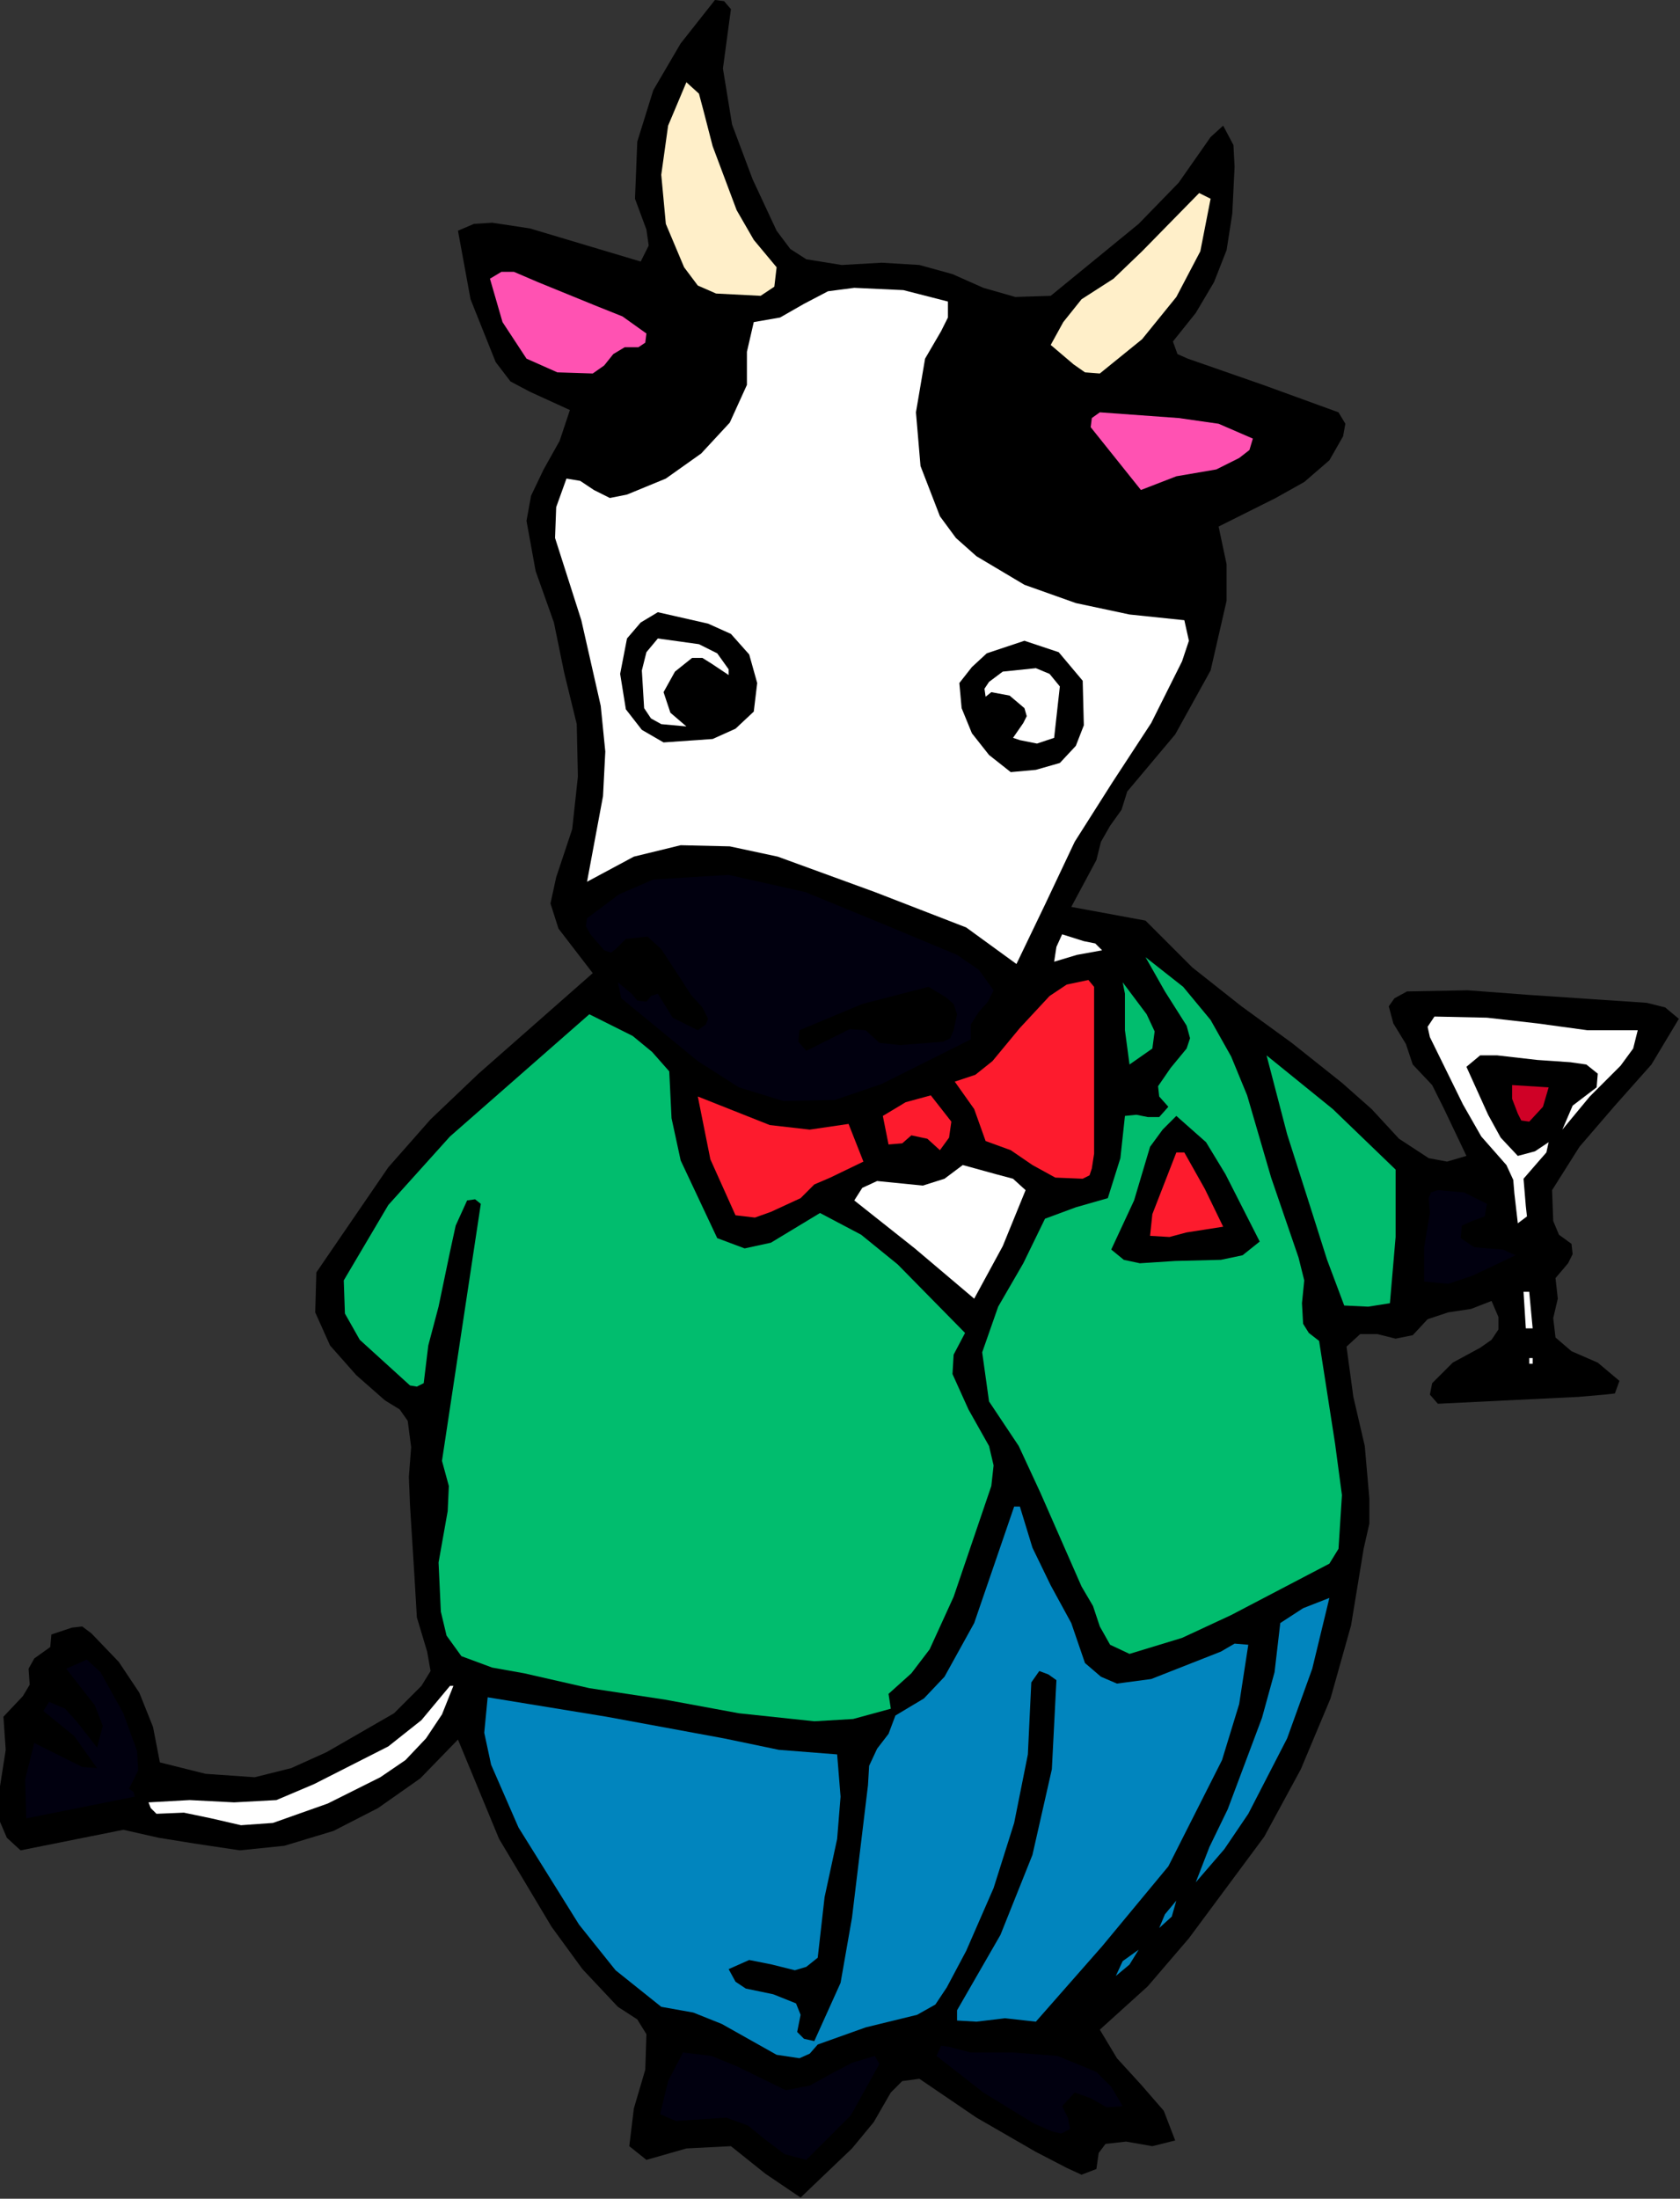 <?xml version="1.0" encoding="UTF-8" standalone="no"?>
<svg
   xmlns:dc="http://purl.org/dc/elements/1.1/"
   xmlns:cc="http://creativecommons.org/ns#"
   xmlns:rdf="http://www.w3.org/1999/02/22-rdf-syntax-ns#"
   xmlns:svg="http://www.w3.org/2000/svg"
   xmlns="http://www.w3.org/2000/svg"
   xmlns:sodipodi="http://sodipodi.sourceforge.net/DTD/sodipodi-0.dtd"
   xmlns:inkscape="http://www.inkscape.org/namespaces/inkscape"
   version="1.0"
   width="74.727mm"
   height="97.79mm"
   id="svg80"
   sodipodi:docname="ETOUS002.WMF">
  <rect width="100%" height="100%" fill="#333333" stroke="none"/>
  <sodipodi:namedview
     pagecolor="#ffffff"
     bordercolor="#666666"
     borderopacity="1"
     objecttolerance="10"
     gridtolerance="10"
     guidetolerance="10"
     inkscape:pageopacity="0"
     inkscape:pageshadow="2"
     inkscape:window-width="640"
     inkscape:window-height="480"
     id="namedview82" />
  <defs
     id="defs6">
    <clipPath
       clipPathUnits="userSpaceOnUse"
       id="clipWmfPath1">
      <path
         d="M 0,0 L 282.336,0 L 282.336,369.504 L 0,369.504 z"
         id="path2" />
    </clipPath>
    <pattern
       id="WMFhbasepattern"
       patternUnits="userSpaceOnUse"
       width="6"
       height="6"
       x="0"
       y="0" />
  </defs>
  <path
     style="fill:#000000;fill-rule:evenodd;fill-opacity:1;stroke:none;"
     clip-path="url(#clipWmfPath1)"
     d="  M 122.88,1.536   L 121.536,11.52   L 123.072,20.928   L 126.528,30.144   L 130.56,38.784   L 132.864,41.856   L 135.552,43.584   L 141.504,44.544   L 148.224,44.16   L 154.56,44.544   L 160.128,46.08   L 165.312,48.384   L 170.688,49.92   L 176.64,49.728   L 191.424,37.632   L 198.144,30.72   L 203.52,23.04   L 205.632,21.12   L 207.36,24.384   L 207.552,28.032   L 207.168,35.904   L 206.208,42.048   L 204.096,47.424   L 201.024,52.608   L 197.184,57.408   L 197.952,59.52   L 199.68,60.288   L 212.352,64.704   L 225.024,69.312   L 226.176,71.232   L 225.792,73.344   L 223.488,77.376   L 219.264,81.024   L 214.464,83.712   L 204.864,88.512   L 206.208,94.848   L 206.208,100.992   L 203.52,112.704   L 197.568,123.456   L 189.504,133.056   L 188.544,136.128   L 186.624,138.816   L 185.088,141.504   L 184.32,144.576   L 180.096,152.448   L 192.576,154.752   L 200.448,162.624   L 208.704,169.152   L 217.152,175.296   L 225.6,182.016   L 230.592,186.432   L 235.2,191.424   L 240.192,194.688   L 243.264,195.264   L 246.528,194.304   L 242.688,186.24   L 240.768,182.4   L 237.504,178.944   L 236.352,175.488   L 234.24,172.032   L 233.472,169.152   L 234.432,167.808   L 236.544,166.656   L 246.72,166.464   L 256.896,167.232   L 276.864,168.576   L 279.936,169.344   L 282.24,171.264   L 277.632,178.944   L 271.488,185.856   L 265.536,192.768   L 260.928,200.064   L 261.12,205.248   L 262.08,207.552   L 264.192,209.088   L 264.384,210.816   L 263.616,212.352   L 261.504,214.848   L 261.888,218.304   L 261.12,221.568   L 261.504,224.832   L 264.192,227.136   L 268.608,229.056   L 272.256,232.128   L 271.488,234.24   L 269.76,234.432   L 265.344,234.816   L 241.728,235.968   L 240.384,234.432   L 240.768,232.512   L 244.224,229.056   L 248.832,226.56   L 250.752,225.216   L 251.904,223.488   L 251.904,221.376   L 250.752,218.688   L 247.296,220.032   L 243.456,220.608   L 240,221.76   L 237.504,224.448   L 234.624,225.024   L 231.552,224.256   L 228.672,224.256   L 226.368,226.368   L 227.52,234.816   L 229.44,243.072   L 230.208,251.904   L 230.208,256.128   L 229.248,260.352   L 227.136,273.216   L 223.68,285.504   L 218.688,297.408   L 212.544,308.736   L 199.872,325.824   L 192.96,333.888   L 184.896,341.184   L 187.776,345.984   L 191.808,350.4   L 195.648,354.816   L 197.568,359.808   L 193.728,360.768   L 189.312,360   L 185.856,360.384   L 184.704,361.92   L 184.32,364.608   L 181.824,365.568   L 179.328,364.416   L 174.144,361.728   L 164.16,355.968   L 154.56,349.44   L 151.68,349.824   L 149.76,351.744   L 146.88,356.736   L 143.232,361.152   L 134.592,369.408   L 128.64,365.376   L 122.88,360.768   L 115.392,361.152   L 108.672,363.072   L 105.792,360.768   L 106.56,354.432   L 108.48,347.904   L 108.672,341.952   L 107.136,339.456   L 103.872,337.344   L 97.92,331.008   L 92.736,323.904   L 83.904,309.12   L 76.992,292.416   L 70.656,298.944   L 63.552,303.936   L 56.064,307.776   L 47.808,310.272   L 40.32,311.04   L 32.64,309.888   L 26.688,308.928   L 20.736,307.584   L 3.456,311.04   L 1.152,308.928   L 0,306.24   L 0,300.288   L 0.96,294.144   L 0.576,288.576   L 3.84,285.12   L 4.992,283.2   L 4.8,280.512   L 5.76,278.784   L 7.104,277.824   L 8.448,276.864   L 8.64,274.752   L 12.096,273.6   L 13.824,273.408   L 15.36,274.56   L 19.968,279.36   L 23.424,284.544   L 25.728,290.304   L 26.88,296.256   L 34.56,298.176   L 42.816,298.752   L 48.96,297.216   L 54.912,294.528   L 66.24,288   L 70.848,283.392   L 72.384,280.896   L 71.808,277.632   L 70.08,271.872   L 69.696,265.344   L 68.928,253.056   L 68.736,248.256   L 69.12,243.264   L 68.544,238.848   L 67.2,236.928   L 64.704,235.392   L 59.904,231.168   L 55.488,226.176   L 52.992,220.608   L 53.184,213.888   L 65.28,196.224   L 72.384,188.16   L 80.448,180.48   L 99.648,163.584   L 93.888,156.096   L 92.544,151.872   L 93.504,147.456   L 96.192,139.392   L 97.152,130.56   L 96.96,121.728   L 94.848,113.088   L 93.12,104.64   L 90.048,96   L 88.512,87.552   L 89.28,83.328   L 91.392,78.912   L 94.08,74.112   L 95.808,68.928   L 89.088,65.856   L 85.824,64.128   L 83.328,60.864   L 79.104,50.304   L 76.992,38.784   L 79.68,37.632   L 82.752,37.44   L 89.088,38.4   L 107.712,43.968   L 109.056,41.28   L 108.672,38.592   L 106.752,33.408   L 107.136,23.808   L 109.824,15.168   L 114.432,7.296   L 120.192,0   L 121.728,0.192   L 122.88,1.536  z "
     id="path8" />
  <path
     style="fill:#ffefc9;fill-rule:evenodd;fill-opacity:1;stroke:none;"
     clip-path="url(#clipWmfPath1)"
     d="  M 119.808,24.576   L 123.84,35.328   L 126.72,40.32   L 130.56,44.928   L 130.176,48.192   L 127.872,49.728   L 120.384,49.344   L 117.312,48   L 115.008,44.928   L 111.936,37.632   L 111.168,29.376   L 112.32,21.12   L 115.392,13.824   L 117.504,15.744   L 118.272,18.624   L 119.808,24.576  z "
     id="path10" />
  <path
     style="fill:#ffefc9;fill-rule:evenodd;fill-opacity:1;stroke:none;"
     clip-path="url(#clipWmfPath1)"
     d="  M 203.52,33.408   L 201.792,42.24   L 197.76,49.92   L 192,57.024   L 184.896,62.784   L 182.4,62.592   L 180.48,61.248   L 176.64,57.984   L 178.752,54.144   L 181.824,50.304   L 187.2,46.848   L 192,42.24   L 201.6,32.448   L 203.52,33.408  z "
     id="path12" />
  <path
     style="fill:#ff52b2;fill-rule:evenodd;fill-opacity:1;stroke:none;"
     clip-path="url(#clipWmfPath1)"
     d="  M 108.672,56.064   L 108.48,57.6   L 107.328,58.368   L 105.024,58.368   L 103.104,59.52   L 101.568,61.44   L 99.648,62.784   L 93.696,62.592   L 88.512,60.288   L 84.48,54.144   L 82.368,46.848   L 84.288,45.696   L 86.4,45.696   L 90.432,47.424   L 99.84,51.264   L 104.64,53.184   L 108.672,56.064  z "
     id="path14" />
  <path
     style="fill:#ffffff;fill-rule:evenodd;fill-opacity:1;stroke:none;"
     clip-path="url(#clipWmfPath1)"
     d="  M 159.36,50.688   L 159.36,53.376   L 158.208,55.68   L 155.52,60.288   L 153.984,69.312   L 154.752,78.336   L 158.016,86.784   L 160.704,90.432   L 164.16,93.504   L 172.224,98.304   L 180.864,101.376   L 189.888,103.296   L 199.104,104.256   L 199.872,107.712   L 198.72,111.168   L 193.536,121.536   L 187.008,131.52   L 180.672,141.504   L 175.68,152.064   L 170.88,162.048   L 162.432,155.904   L 147.072,149.952   L 130.752,144   L 122.688,142.272   L 114.432,142.08   L 106.56,144   L 98.688,148.224   L 101.376,133.824   L 101.76,126.336   L 100.992,118.656   L 97.728,104.256   L 93.312,90.432   L 93.504,85.248   L 95.232,80.448   L 97.536,80.832   L 99.84,82.368   L 102.528,83.712   L 105.408,83.136   L 111.936,80.448   L 117.888,76.224   L 122.688,71.04   L 125.568,64.704   L 125.568,59.136   L 126.72,54.144   L 131.136,53.376   L 135.168,51.072   L 139.2,48.96   L 143.616,48.384   L 151.872,48.768   L 159.36,50.688  z "
     id="path16" />
  <path
     style="fill:#ff52b2;fill-rule:evenodd;fill-opacity:1;stroke:none;"
     clip-path="url(#clipWmfPath1)"
     d="  M 210.624,73.728   L 210.048,75.648   L 208.32,76.992   L 204.48,78.912   L 197.76,80.064   L 191.808,82.368   L 183.36,71.808   L 183.552,70.272   L 184.896,69.312   L 198.144,70.272   L 204.864,71.232   L 210.624,73.728  z "
     id="path18" />
  <path
     style="fill:#000000;fill-rule:evenodd;fill-opacity:1;stroke:none;"
     clip-path="url(#clipWmfPath1)"
     d="  M 125.952,110.016   L 127.296,114.816   L 126.72,119.616   L 123.648,122.496   L 119.808,124.224   L 111.552,124.8   L 107.904,122.688   L 105.216,119.232   L 104.256,113.28   L 105.408,107.328   L 107.712,104.64   L 110.592,102.912   L 119.04,104.832   L 122.88,106.56   L 125.952,110.016  z "
     id="path20" />
  <path
     style="fill:#ffffff;fill-rule:evenodd;fill-opacity:1;stroke:none;"
     clip-path="url(#clipWmfPath1)"
     d="  M 122.496,112.512   L 122.496,113.472   L 119.616,111.552   L 118.08,110.592   L 116.352,110.592   L 113.472,112.896   L 111.552,116.352   L 112.704,119.808   L 115.392,122.112   L 111.168,121.728   L 109.44,120.768   L 108.288,119.04   L 107.904,112.704   L 108.672,109.632   L 110.592,107.328   L 117.504,108.288   L 120.576,109.824   L 122.496,112.512  z "
     id="path22" />
  <path
     style="fill:#000000;fill-rule:evenodd;fill-opacity:1;stroke:none;"
     clip-path="url(#clipWmfPath1)"
     d="  M 182.016,114.432   L 182.208,121.92   L 180.864,125.376   L 178.176,128.256   L 174.144,129.408   L 169.92,129.792   L 166.272,126.912   L 163.392,123.264   L 161.664,119.04   L 161.28,114.816   L 163.392,112.128   L 165.888,109.824   L 172.224,107.712   L 177.984,109.632   L 182.016,114.432  z "
     id="path24" />
  <path
     style="fill:#ffffff;fill-rule:evenodd;fill-opacity:1;stroke:none;"
     clip-path="url(#clipWmfPath1)"
     d="  M 178.176,115.392   L 177.216,124.032   L 174.336,124.992   L 171.456,124.416   L 170.304,124.032   L 172.032,121.536   L 172.608,120.384   L 172.224,119.04   L 169.728,116.928   L 166.656,116.352   L 165.696,117.12   L 165.504,115.776   L 166.272,114.624   L 168.576,112.896   L 174.144,112.32   L 176.448,113.28   L 178.176,115.392  z "
     id="path26" />
  <path
     style="fill:#01000f;fill-rule:evenodd;fill-opacity:1;stroke:none;"
     clip-path="url(#clipWmfPath1)"
     d="  M 160.896,160.512   L 164.544,163.008   L 167.04,166.464   L 166.08,168.384   L 164.544,170.112   L 163.2,172.224   L 163.2,174.72   L 148.224,182.208   L 140.352,184.896   L 131.712,185.088   L 124.224,182.784   L 117.312,178.368   L 104.448,167.808   L 103.872,165.12   L 106.176,167.04   L 107.136,168.192   L 108.672,168.384   L 109.44,167.424   L 110.592,167.04   L 113.088,171.072   L 117.312,173.184   L 118.656,172.224   L 119.04,171.264   L 118.08,169.344   L 116.16,167.232   L 114.816,165.12   L 111.168,159.552   L 108.864,157.44   L 105.216,157.824   L 103.488,159.552   L 102.72,160.128   L 101.568,159.744   L 99.264,157.056   L 98.496,155.712   L 98.688,154.368   L 104.064,150.336   L 109.824,147.84   L 122.496,147.072   L 135.36,149.952   L 147.072,154.752   L 160.896,160.512  z "
     id="path28" />
  <path
     style="fill:#ffffff;fill-rule:evenodd;fill-opacity:1;stroke:none;"
     clip-path="url(#clipWmfPath1)"
     d="  M 185.28,159.744   L 181.056,160.512   L 177.216,161.664   L 177.6,159.168   L 178.56,157.056   L 182.208,158.208   L 184.128,158.592   L 185.28,159.744  z "
     id="path30" />
  <path
     style="fill:#01bd6e;fill-rule:evenodd;fill-opacity:1;stroke:none;"
     clip-path="url(#clipWmfPath1)"
     d="  M 218.304,211.392   L 219.264,215.232   L 218.88,219.072   L 219.072,222.528   L 220.032,224.064   L 221.76,225.408   L 224.448,242.688   L 225.6,251.328   L 225.024,260.352   L 223.488,262.848   L 206.976,271.488   L 198.72,275.328   L 189.888,278.016   L 186.624,276.48   L 184.896,273.408   L 183.744,269.952   L 181.824,266.688   L 174.912,250.944   L 171.264,243.072   L 166.272,235.584   L 165.12,227.328   L 167.808,219.648   L 172.032,212.352   L 175.68,204.864   L 180.864,202.944   L 186.24,201.408   L 188.352,194.688   L 189.12,187.584   L 191.04,187.392   L 192.96,187.776   L 194.88,187.776   L 196.416,186.048   L 194.88,184.32   L 194.688,182.592   L 196.8,179.52   L 199.488,176.256   L 200.064,174.528   L 199.488,172.416   L 195.84,166.656   L 192.576,160.896   L 198.912,165.888   L 203.52,171.456   L 206.976,177.6   L 209.664,184.128   L 213.696,197.952   L 218.304,211.392  z "
     id="path32" />
  <path
     style="fill:#fd1b2d;fill-rule:evenodd;fill-opacity:1;stroke:none;"
     clip-path="url(#clipWmfPath1)"
     d="  M 183.936,165.888   L 183.936,193.92   L 183.552,196.416   L 183.168,197.568   L 182.016,198.144   L 177.408,197.952   L 173.568,195.84   L 169.92,193.344   L 165.696,191.808   L 163.776,186.432   L 160.512,181.824   L 163.968,180.672   L 166.848,178.368   L 171.456,172.8   L 176.448,167.424   L 179.328,165.504   L 182.976,164.736   L 183.936,165.888  z "
     id="path34" />
  <path
     style="fill:#01bd6e;fill-rule:evenodd;fill-opacity:1;stroke:none;"
     clip-path="url(#clipWmfPath1)"
     d="  M 193.728,176.256   L 189.888,178.944   L 189.12,173.184   L 189.12,167.04   L 188.736,165.12   L 192.768,170.496   L 194.112,173.376   L 193.728,176.256  z "
     id="path36" />
  <path
     style="fill:#000000;fill-rule:evenodd;fill-opacity:1;stroke:none;"
     clip-path="url(#clipWmfPath1)"
     d="  M 160.896,170.496   L 160.32,173.184   L 159.744,174.528   L 158.592,175.104   L 151.296,175.68   L 147.84,175.296   L 145.536,173.184   L 142.848,172.992   L 140.544,174.144   L 135.552,176.64   L 134.208,175.104   L 134.4,173.184   L 144.96,168.768   L 156.096,165.888   L 158.976,167.616   L 160.32,168.768   L 160.896,170.496  z "
     id="path38" />
  <path
     style="fill:#01bd6e;fill-rule:evenodd;fill-opacity:1;stroke:none;"
     clip-path="url(#clipWmfPath1)"
     d="  M 112.512,180.096   L 112.896,187.968   L 114.432,195.072   L 120.576,208.128   L 125.184,209.856   L 129.6,208.896   L 137.856,203.904   L 144.768,207.552   L 150.912,212.544   L 162.24,224.064   L 160.32,227.712   L 160.128,230.976   L 162.816,236.928   L 166.272,243.072   L 167.04,246.336   L 166.656,249.792   L 160.32,268.416   L 156.288,277.248   L 153.216,281.28   L 149.376,284.736   L 149.76,287.232   L 143.424,288.96   L 136.896,289.344   L 124.224,288   L 111.744,285.696   L 99.072,283.776   L 88.128,281.28   L 82.752,280.32   L 77.568,278.4   L 75.072,274.944   L 74.112,270.912   L 73.728,262.656   L 75.264,254.016   L 75.456,249.792   L 74.304,245.568   L 80.832,202.368   L 79.872,201.6   L 78.528,201.792   L 76.608,206.016   L 75.648,210.432   L 73.728,219.648   L 72,226.176   L 71.232,232.512   L 70.08,233.088   L 68.928,232.896   L 60.48,225.216   L 57.984,220.8   L 57.792,215.232   L 65.28,202.56   L 75.648,191.04   L 99.072,170.496   L 106.368,174.144   L 109.632,176.832   L 112.512,180.096  z "
     id="path40" />
  <path
     style="fill:#ffffff;fill-rule:evenodd;fill-opacity:1;stroke:none;"
     clip-path="url(#clipWmfPath1)"
     d="  M 275.328,173.184   L 274.56,176.256   L 272.448,179.136   L 267.264,184.32   L 262.656,189.888   L 264.384,185.856   L 268.416,182.784   L 268.608,180.48   L 266.688,178.944   L 264,178.56   L 258.432,178.176   L 251.712,177.408   L 248.832,177.408   L 246.528,179.328   L 250.176,187.392   L 252.288,191.232   L 255.168,194.304   L 258.048,193.536   L 260.352,192   L 259.968,193.728   L 258.624,195.264   L 256.128,198.144   L 256.512,202.752   L 256.704,204.48   L 255.168,205.632   L 254.592,200.64   L 254.4,198.336   L 253.248,195.84   L 249.024,191.04   L 245.952,185.664   L 240.384,174.336   L 240,172.608   L 241.152,170.88   L 249.984,171.072   L 258.432,172.032   L 266.88,173.184   L 275.328,173.184  z "
     id="path42" />
  <path
     style="fill:#01bd6e;fill-rule:evenodd;fill-opacity:1;stroke:none;"
     clip-path="url(#clipWmfPath1)"
     d="  M 234.624,196.608   L 234.624,207.936   L 233.664,219.072   L 230.016,219.648   L 225.984,219.456   L 223.104,211.776   L 220.608,203.904   L 216.384,190.656   L 212.928,177.408   L 224.064,186.432   L 234.624,196.608  z "
     id="path44" />
  <path
     style="fill:#cf0126;fill-rule:evenodd;fill-opacity:1;stroke:none;"
     clip-path="url(#clipWmfPath1)"
     d="  M 260.352,182.784   L 259.392,186.048   L 257.088,188.544   L 255.744,188.352   L 255.168,187.2   L 254.208,184.704   L 254.208,182.4   L 260.352,182.784  z "
     id="path46" />
  <path
     style="fill:#fd1b2d;fill-rule:evenodd;fill-opacity:1;stroke:none;"
     clip-path="url(#clipWmfPath1)"
     d="  M 159.936,188.544   L 159.552,191.232   L 158.016,193.344   L 155.904,191.424   L 153.216,190.848   L 151.68,192.192   L 149.376,192.384   L 148.416,187.584   L 152.256,185.28   L 156.48,184.128   L 159.936,188.544  z "
     id="path48" />
  <path
     style="fill:#fd1b2d;fill-rule:evenodd;fill-opacity:1;stroke:none;"
     clip-path="url(#clipWmfPath1)"
     d="  M 142.656,188.928   L 145.152,195.264   L 139.584,197.952   L 136.896,199.104   L 134.592,201.408   L 129.6,203.712   L 126.912,204.672   L 123.648,204.288   L 119.424,194.88   L 117.312,184.32   L 129.408,189.12   L 136.128,189.888   L 142.656,188.928  z "
     id="path50" />
  <path
     style="fill:#000000;fill-rule:evenodd;fill-opacity:1;stroke:none;"
     clip-path="url(#clipWmfPath1)"
     d="  M 211.776,208.704   L 208.896,211.008   L 205.248,211.776   L 197.568,211.968   L 191.616,212.352   L 188.928,211.776   L 186.816,210.048   L 190.656,201.792   L 193.344,192.768   L 195.456,189.888   L 197.76,187.584   L 202.752,192   L 206.016,197.376   L 211.776,208.704  z "
     id="path52" />
  <path
     style="fill:#fd1b2d;fill-rule:evenodd;fill-opacity:1;stroke:none;"
     clip-path="url(#clipWmfPath1)"
     d="  M 199.104,193.728   L 202.56,199.872   L 205.632,206.208   L 199.488,207.168   L 196.608,207.936   L 193.344,207.744   L 193.728,204.096   L 195.072,200.64   L 197.76,193.728   L 199.104,193.728  z "
     id="path54" />
  <path
     style="fill:#ffffff;fill-rule:evenodd;fill-opacity:1;stroke:none;"
     clip-path="url(#clipWmfPath1)"
     d="  M 172.416,200.064   L 168.576,209.472   L 163.776,218.304   L 153.792,209.856   L 143.616,201.792   L 144.96,199.68   L 147.456,198.528   L 155.136,199.296   L 158.784,198.144   L 161.856,195.84   L 167.424,197.376   L 170.304,198.144   L 172.416,200.064  z "
     id="path56" />
  <path
     style="fill:#01000f;fill-rule:evenodd;fill-opacity:1;stroke:none;"
     clip-path="url(#clipWmfPath1)"
     d="  M 249.984,202.368   L 249.6,204.48   L 247.488,205.248   L 245.76,206.016   L 245.568,208.128   L 247.872,209.664   L 250.176,209.856   L 252.672,210.048   L 254.784,211.008   L 247.488,214.464   L 243.456,215.808   L 239.424,215.424   L 239.424,209.664   L 240.384,203.904   L 240.192,201.408   L 240.576,200.448   L 241.728,200.064   L 246.144,200.448   L 249.984,202.368  z "
     id="path58" />
  <path
     style="fill:#ffffff;fill-rule:evenodd;fill-opacity:1;stroke:none;"
     clip-path="url(#clipWmfPath1)"
     d="  M 257.088,217.152   L 257.664,223.296   L 256.512,223.296   L 256.128,217.152   L 257.088,217.152  z "
     id="path60" />
  <path
     style="fill:#ffffff;fill-rule:evenodd;fill-opacity:1;stroke:none;"
     clip-path="url(#clipWmfPath1)"
     d="  M 257.664,229.248   L 257.088,229.248   L 257.088,228.288   L 257.664,228.288   L 257.664,229.248  z "
     id="path62" />
  <path
     style="fill:#0185be;fill-rule:evenodd;fill-opacity:1;stroke:none;"
     clip-path="url(#clipWmfPath1)"
     d="  M 171.456,253.248   L 173.568,260.16   L 176.64,266.496   L 180.096,272.832   L 182.4,279.552   L 185.088,281.856   L 187.776,283.008   L 193.536,282.24   L 205.248,277.632   L 207.552,276.288   L 209.856,276.48   L 208.32,286.464   L 205.44,295.872   L 196.416,313.728   L 185.28,327.168   L 174.144,339.84   L 168.96,339.264   L 164.16,339.84   L 160.896,339.648   L 160.896,337.92   L 168.192,325.248   L 173.568,311.808   L 176.832,297.408   L 177.6,282.432   L 176.256,281.472   L 174.72,280.896   L 173.376,282.816   L 172.8,294.912   L 170.496,306.432   L 167.04,317.376   L 162.432,327.936   L 159.168,334.08   L 157.248,336.96   L 154.176,338.688   L 145.536,340.8   L 137.472,343.68   L 136.128,345.216   L 134.4,345.984   L 130.56,345.408   L 121.344,340.224   L 116.544,338.304   L 111.168,337.344   L 103.488,331.2   L 97.344,323.52   L 87.168,307.2   L 82.56,296.64   L 81.408,291.264   L 81.984,285.312   L 101.952,288.576   L 121.728,292.224   L 130.944,294.144   L 140.736,294.912   L 141.312,302.016   L 140.736,309.12   L 138.624,318.912   L 137.472,329.088   L 135.552,330.624   L 133.632,331.2   L 129.792,330.24   L 125.952,329.472   L 122.496,331.008   L 123.648,333.12   L 125.376,334.272   L 129.984,335.232   L 133.824,336.768   L 134.592,338.688   L 134.016,341.568   L 135.168,342.72   L 136.896,343.104   L 141.312,333.312   L 143.232,322.368   L 145.92,300.096   L 146.112,296.832   L 147.456,293.952   L 149.376,291.456   L 150.528,288.384   L 155.328,285.504   L 158.784,281.856   L 163.776,272.832   L 170.496,253.248   L 171.456,253.248  z "
     id="path64" />
  <path
     style="fill:#0185be;fill-rule:evenodd;fill-opacity:1;stroke:none;"
     clip-path="url(#clipWmfPath1)"
     d="  M 223.488,268.608   L 220.608,280.512   L 216.384,292.224   L 209.856,304.896   L 205.824,310.848   L 201.024,316.416   L 203.328,310.464   L 206.4,304.128   L 212.16,288.768   L 214.272,281.088   L 215.232,272.832   L 219.072,270.336   L 223.488,268.608  z "
     id="path66" />
  <path
     style="fill:#01000f;fill-rule:evenodd;fill-opacity:1;stroke:none;"
     clip-path="url(#clipWmfPath1)"
     d="  M 20.736,288   L 23.04,294.336   L 23.232,297.6   L 21.696,300.672   L 22.464,301.248   L 22.656,302.016   L 4.416,305.664   L 4.224,299.136   L 5.76,292.992   L 11.136,295.68   L 13.824,297.024   L 16.32,297.216   L 12.48,291.84   L 7.296,287.616   L 8.256,286.08   L 10.944,287.232   L 12.864,289.344   L 16.32,293.76   L 17.28,290.112   L 15.936,286.656   L 11.136,280.512   L 14.592,278.976   L 16.896,281.088   L 20.736,288  z "
     id="path68" />
  <path
     style="fill:#ffffff;fill-rule:evenodd;fill-opacity:1;stroke:none;"
     clip-path="url(#clipWmfPath1)"
     d="  M 76.224,283.392   L 74.304,288.192   L 71.616,292.224   L 68.16,295.872   L 63.936,298.752   L 55.104,303.168   L 45.888,306.432   L 40.512,306.816   L 35.52,305.664   L 30.912,304.704   L 26.304,304.896   L 25.344,303.936   L 24.96,302.976   L 31.872,302.592   L 39.36,302.976   L 46.464,302.592   L 52.8,299.904   L 65.28,293.568   L 70.848,289.152   L 75.648,283.392   L 76.224,283.392  z "
     id="path70" />
  <path
     style="fill:#0185be;fill-rule:evenodd;fill-opacity:1;stroke:none;"
     clip-path="url(#clipWmfPath1)"
     d="  M 194.88,324.096   L 195.84,321.792   L 197.76,319.488   L 196.992,322.176   L 194.88,324.096  z "
     id="path72" />
  <path
     style="fill:#0185be;fill-rule:evenodd;fill-opacity:1;stroke:none;"
     clip-path="url(#clipWmfPath1)"
     d="  M 187.584,332.16   L 188.736,329.664   L 191.424,327.744   L 189.888,330.24   L 187.584,332.16  z "
     id="path74" />
  <path
     style="fill:#01000f;fill-rule:evenodd;fill-opacity:1;stroke:none;"
     clip-path="url(#clipWmfPath1)"
     d="  M 188.736,354.048   L 186.048,354.24   L 183.36,352.704   L 180.672,351.744   L 178.56,354.048   L 179.52,355.968   L 179.904,357.888   L 178.368,358.656   L 176.832,358.272   L 173.76,356.928   L 165.312,351.744   L 157.44,345.6   L 158.208,343.872   L 159.552,344.064   L 163.2,345.024   L 170.304,345.024   L 177.792,345.6   L 184.32,348.288   L 186.816,350.784   L 188.736,354.048  z "
     id="path76" />
  <path
     style="fill:#01000f;fill-rule:evenodd;fill-opacity:1;stroke:none;"
     clip-path="url(#clipWmfPath1)"
     d="  M 132.096,351.36   L 136.128,350.592   L 139.584,348.672   L 143.232,346.752   L 147.072,345.6   L 147.84,346.944   L 143.04,355.584   L 135.552,363.072   L 131.904,362.112   L 128.832,359.808   L 125.76,357.312   L 122.112,355.968   L 116.352,356.352   L 113.664,356.544   L 110.976,355.392   L 112.32,349.824   L 114.816,345.024   L 119.616,345.6   L 123.84,347.328   L 132.096,351.36  z "
     id="path78" />
</svg>

